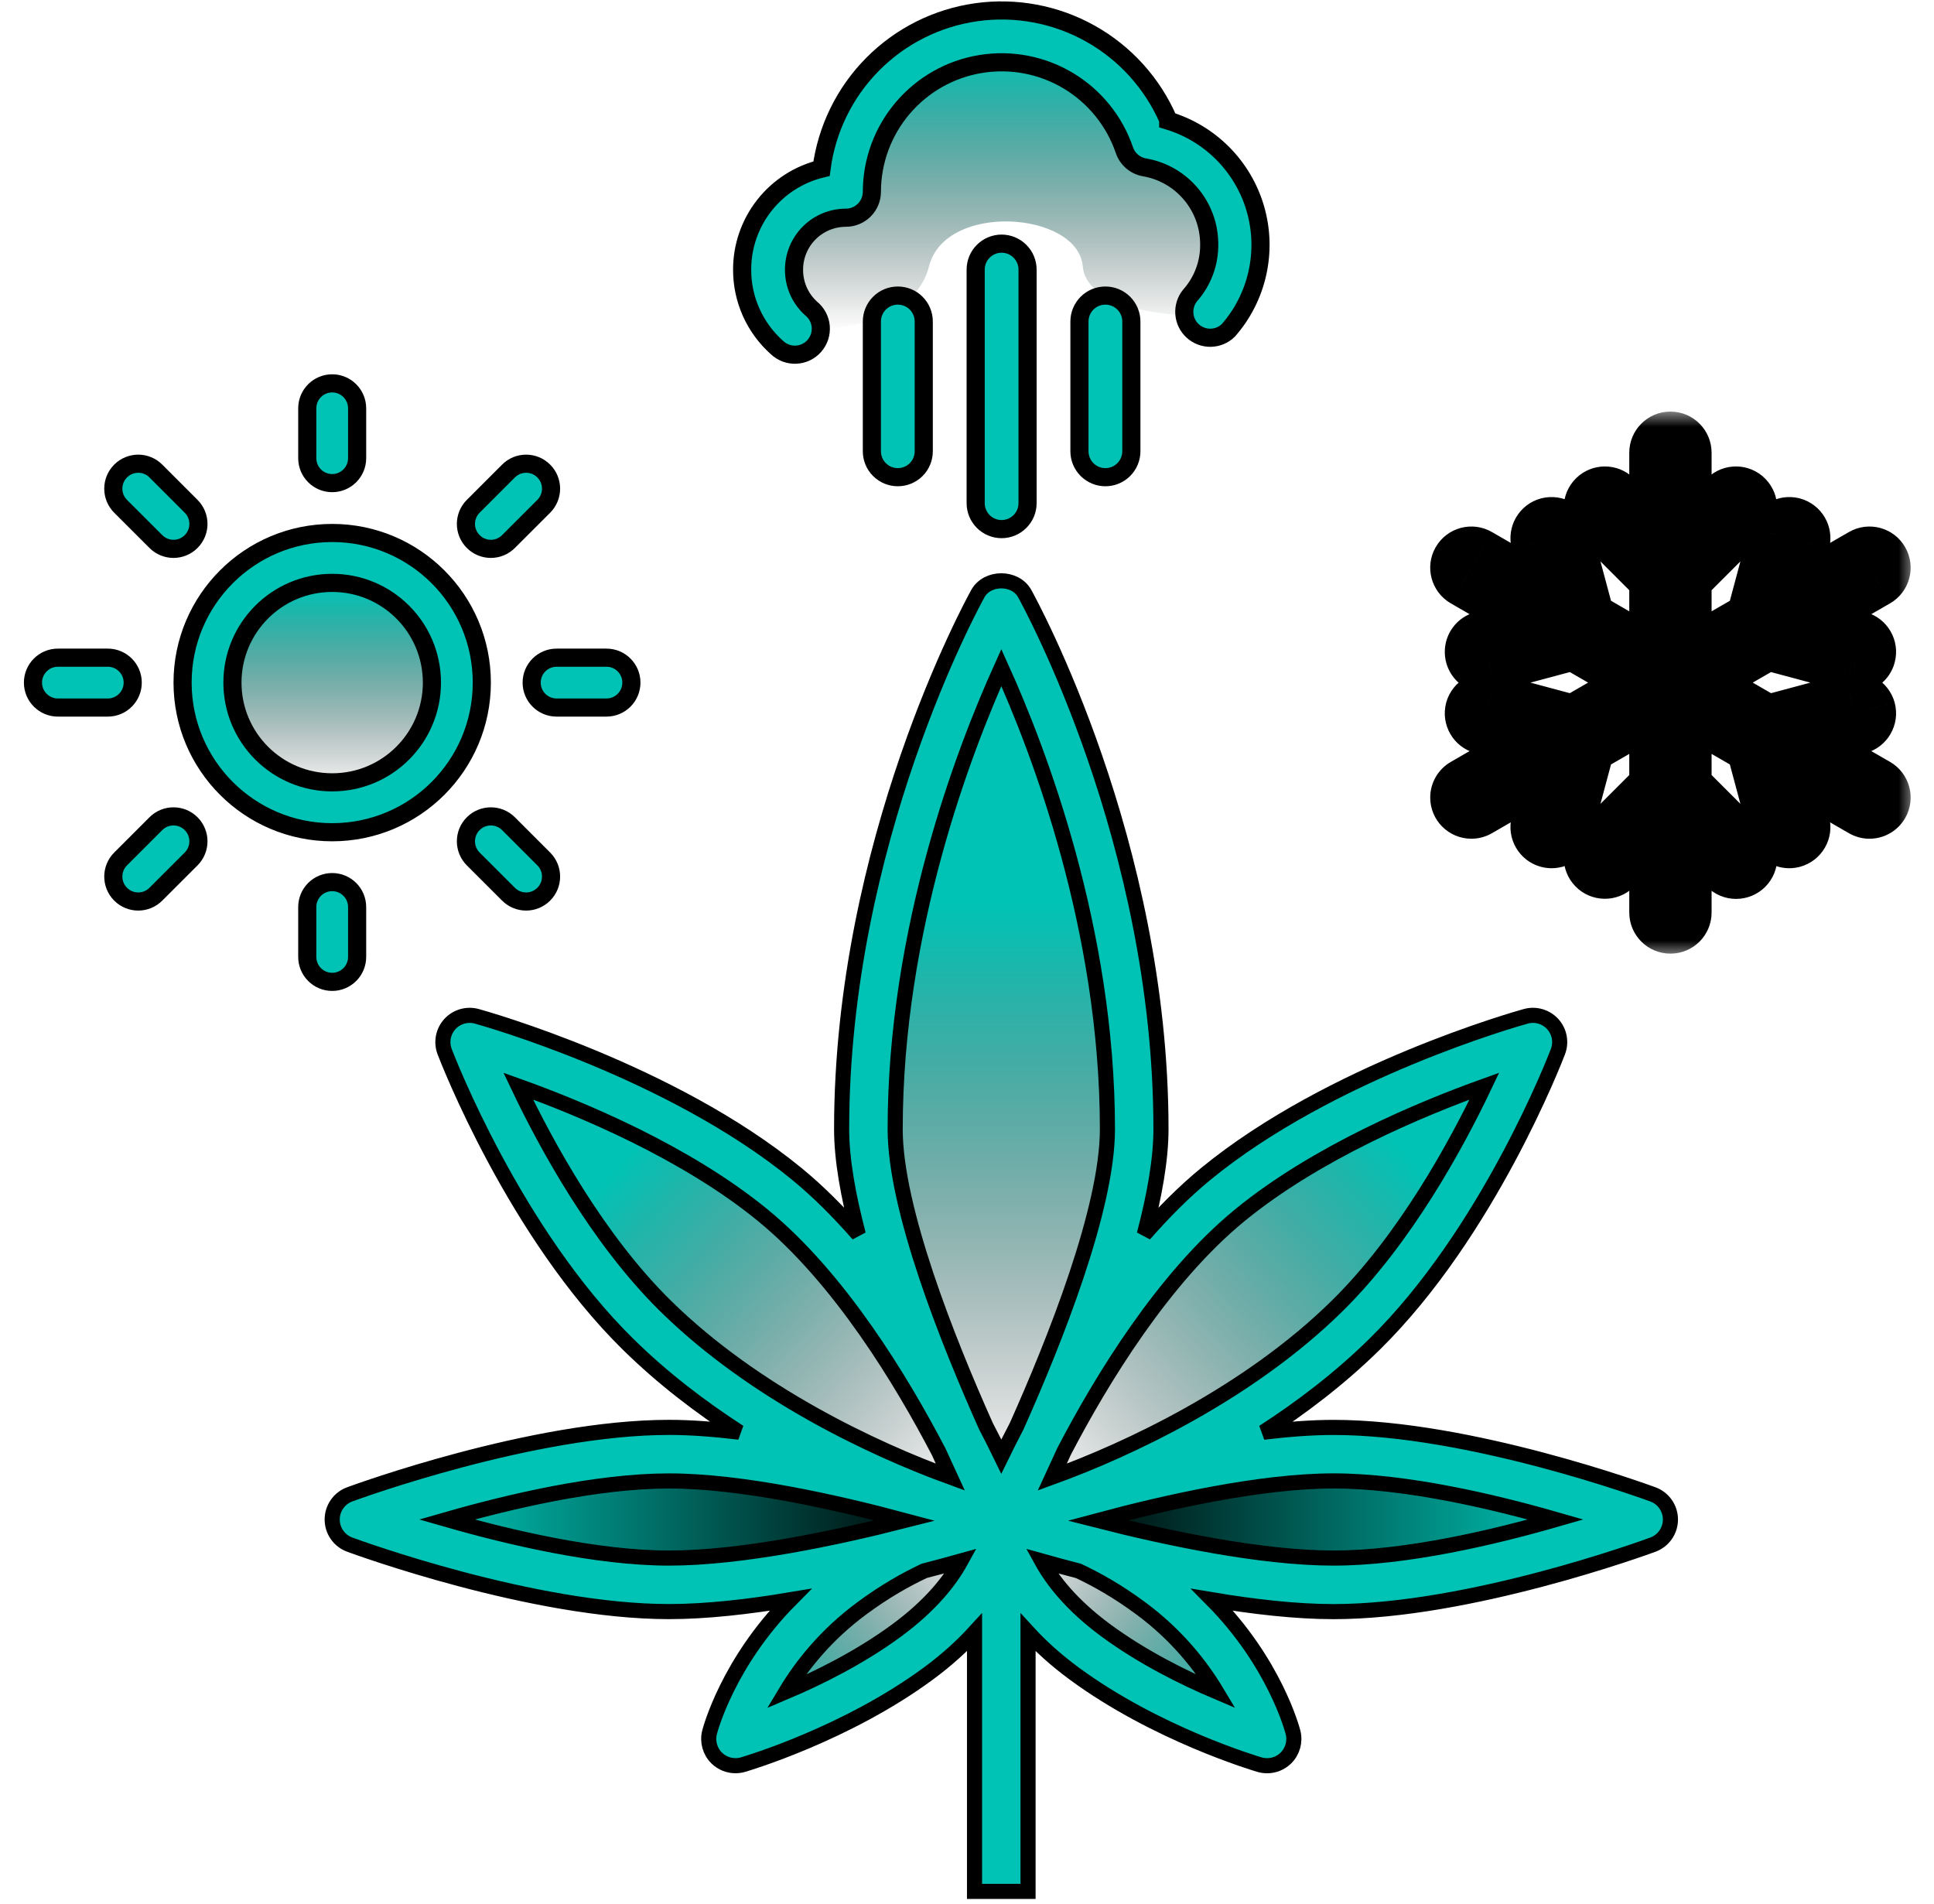 <?xml version="1.0" encoding="UTF-8"?>
<svg xmlns="http://www.w3.org/2000/svg" width="64" height="63" viewBox="0 0 64 63" fill="none">
  <circle cx="10.993" cy="22.587" r="3.691" fill="url(#paint0_linear_7_4165)"></circle>
  <path d="M28.69 36.657C28.353 41.574 31.356 47.349 32.9 49.622C34.471 46.928 37.614 40.294 37.614 35.31C37.614 30.326 34.471 23.411 32.9 20.576C31.637 23.888 29.027 31.74 28.69 36.657Z" fill="url(#paint1_linear_7_4165)"></path>
  <path d="M21.507 44.123C19.378 41.777 16.854 36.989 15.858 34.889C17.632 35.305 22.061 36.79 25.581 39.397C29.101 42.005 31.647 47.545 32.48 49.99C29.71 49.012 23.637 46.47 21.507 44.123Z" fill="url(#paint2_linear_7_4165)"></path>
  <path d="M44.717 44.123C46.846 41.777 49.37 36.989 50.366 34.889C48.592 35.305 44.163 36.79 40.643 39.397C37.123 42.005 34.577 47.545 33.744 49.99C36.514 49.012 42.587 46.47 44.717 44.123Z" fill="url(#paint3_linear_7_4165)"></path>
  <path d="M22.268 52.38C18.922 52.467 14.464 51.113 12.653 50.425C14.681 49.755 19.443 48.382 22.268 48.252C25.093 48.122 30.072 49.646 32.209 50.425C30.29 51.041 25.614 52.294 22.268 52.38Z" fill="url(#paint4_linear_7_4165)"></path>
  <path d="M26.855 53.667C27.892 52.054 31.063 51.075 32.519 50.787C32.855 52.083 31.559 53.667 29.975 54.723C28.708 55.568 25.895 56.643 24.647 57.075C24.951 56.611 25.818 55.28 26.855 53.667Z" fill="url(#paint5_linear_7_4165)"></path>
  <path d="M39.462 53.667C38.425 52.054 35.254 51.075 33.798 50.787C33.462 52.083 34.758 53.667 36.342 54.723C37.609 55.568 40.422 56.643 41.669 57.075C41.365 56.611 40.498 55.28 39.462 53.667Z" fill="url(#paint6_linear_7_4165)"></path>
  <path d="M44.069 52.38C47.415 52.467 51.873 51.113 53.684 50.425C51.656 49.755 46.894 48.382 44.069 48.252C41.244 48.122 36.265 49.646 34.128 50.425C36.047 51.041 40.723 52.294 44.069 52.38Z" fill="url(#paint7_linear_7_4165)"></path>
  <path d="M28.011 6.291C24.337 7.515 25.459 9.899 26.48 10.938C26.972 10.938 30.198 10.938 30.745 8.806C31.291 6.673 35.666 7.001 35.83 8.806C35.961 10.249 38.764 10.501 40.149 10.446C41.899 6.597 39.42 5.234 37.962 5.033C38.071 3.94 37.339 1.654 33.533 1.26C29.728 0.867 28.266 4.45 28.011 6.291Z" fill="url(#paint8_linear_7_4165)"></path>
  <path d="M11.572 49.447C11.224 49.576 10.993 49.908 10.993 50.279C10.993 50.65 11.224 50.981 11.572 51.11C11.817 51.2 17.636 53.326 22.14 53.326C23.381 53.326 24.777 53.165 26.152 52.935C24.095 55.013 23.509 57.212 23.48 57.322C23.402 57.63 23.495 57.957 23.724 58.178C23.891 58.339 24.113 58.425 24.338 58.425C24.422 58.425 24.505 58.414 24.587 58.39C24.726 58.349 28.012 57.374 30.728 55.371C31.343 54.917 31.842 54.459 32.249 54.014V62.585H34.02V54.015C34.427 54.46 34.926 54.918 35.541 55.371C38.258 57.374 41.543 58.35 41.682 58.391C41.764 58.415 41.848 58.426 41.931 58.426C42.157 58.426 42.379 58.34 42.546 58.178C42.774 57.957 42.867 57.631 42.789 57.323C42.761 57.213 42.176 55.015 40.117 52.936C41.493 53.166 42.889 53.327 44.13 53.327C48.634 53.327 54.452 51.201 54.698 51.111C55.047 50.981 55.278 50.65 55.278 50.279C55.278 49.908 55.047 49.577 54.699 49.448C54.453 49.358 48.635 47.232 44.13 47.232C43.398 47.232 42.611 47.294 41.807 47.391C43.069 46.574 44.333 45.615 45.485 44.482C49.244 40.786 51.463 35.04 51.555 34.798C51.674 34.485 51.608 34.133 51.383 33.886C51.158 33.639 50.812 33.54 50.491 33.629C50.23 33.701 44.061 35.435 39.904 38.842C39.181 39.434 38.504 40.12 37.866 40.846C38.199 39.581 38.419 38.374 38.419 37.364C38.419 27.877 34.094 19.973 33.909 19.641C33.597 19.078 32.673 19.078 32.36 19.641C32.176 19.973 27.851 27.877 27.851 37.364C27.851 38.374 28.071 39.581 28.404 40.846C27.766 40.12 27.089 39.433 26.366 38.842C22.208 35.435 16.039 33.701 15.779 33.629C15.457 33.541 15.112 33.639 14.887 33.886C14.662 34.133 14.596 34.486 14.714 34.798C14.807 35.04 17.026 40.786 20.785 44.481C21.937 45.614 23.2 46.573 24.463 47.39C23.659 47.293 22.872 47.231 22.139 47.231C17.636 47.232 11.817 49.357 11.572 49.447ZM14.784 50.279C16.835 49.69 19.739 49.003 22.14 49.003C24.543 49.003 27.682 49.707 29.94 50.313C27.681 50.889 24.546 51.555 22.14 51.555C19.739 51.555 16.835 50.868 14.784 50.279ZM29.677 53.946C28.46 54.843 27.086 55.523 26.005 55.981C26.515 55.131 27.315 54.104 28.53 53.21C29.28 52.656 29.969 52.268 30.582 51.979C31.029 51.863 31.436 51.754 31.797 51.653C31.443 52.297 30.812 53.109 29.677 53.946ZM37.741 53.211C38.945 54.097 39.744 55.124 40.257 55.978C39.178 55.52 37.807 54.841 36.593 53.947C35.459 53.11 34.828 52.298 34.473 51.653C34.833 51.754 35.241 51.864 35.688 51.98C36.302 52.268 36.99 52.656 37.741 53.211ZM51.486 50.279C49.436 50.869 46.532 51.555 44.13 51.555C41.727 51.555 38.59 50.888 36.331 50.312C38.588 49.706 41.726 49.002 44.13 49.002C46.532 49.003 49.436 49.69 51.486 50.279ZM41.027 40.212C43.563 38.135 47.024 36.691 49.121 35.939C48.198 37.877 46.499 41.001 44.243 43.219C41.311 46.101 37.361 47.952 34.825 48.875C34.948 48.611 35.078 48.326 35.215 48.02C36.443 45.666 38.492 42.288 41.027 40.212ZM29.623 37.364C29.623 30.76 31.901 24.823 33.136 22.089C34.372 24.819 36.647 30.748 36.647 37.364C36.647 39.996 34.91 44.359 33.644 47.19C33.454 47.553 33.286 47.888 33.135 48.197C32.985 47.887 32.816 47.552 32.626 47.188C31.359 44.358 29.623 39.997 29.623 37.364ZM17.149 35.938C19.245 36.689 22.703 38.131 25.244 40.212C27.783 42.291 29.837 45.686 31.065 48.041C31.199 48.339 31.326 48.616 31.446 48.875C28.911 47.952 24.961 46.101 22.029 43.218C19.772 41 18.072 37.876 17.149 35.938Z" fill="#00C3B5" stroke="black" stroke-width="0.5"></path>
  <path fill-rule="evenodd" clip-rule="evenodd" d="M10.993 12.685C11.448 12.685 11.818 13.055 11.818 13.511V15.161C11.818 15.617 11.448 15.986 10.993 15.986C10.537 15.986 10.168 15.617 10.168 15.161V13.511C10.168 13.055 10.537 12.685 10.993 12.685ZM10.993 19.287C9.17 19.287 7.692 20.764 7.692 22.587C7.692 24.41 9.17 25.887 10.993 25.887C12.816 25.887 14.293 24.41 14.293 22.587C14.293 20.764 12.816 19.287 10.993 19.287ZM6.042 22.587C6.042 19.853 8.259 17.636 10.993 17.636C13.727 17.636 15.944 19.853 15.944 22.587C15.944 25.321 13.727 27.538 10.993 27.538C8.259 27.538 6.042 25.321 6.042 22.587ZM11.818 30.013C11.818 29.557 11.448 29.188 10.993 29.188C10.537 29.188 10.168 29.557 10.168 30.013V31.663C10.168 32.119 10.537 32.489 10.993 32.489C11.448 32.489 11.818 32.119 11.818 31.663V30.013ZM1.091 22.587C1.091 22.131 1.461 21.762 1.916 21.762H3.567C4.022 21.762 4.392 22.131 4.392 22.587C4.392 23.043 4.022 23.412 3.567 23.412H1.916C1.461 23.412 1.091 23.043 1.091 22.587ZM18.419 21.762C17.963 21.762 17.594 22.131 17.594 22.587C17.594 23.043 17.963 23.412 18.419 23.412H20.069C20.525 23.412 20.894 23.043 20.894 22.587C20.894 22.131 20.525 21.762 20.069 21.762H18.419ZM3.991 15.586C4.314 15.263 4.836 15.263 5.158 15.586L6.325 16.753C6.647 17.075 6.647 17.597 6.325 17.919C6.003 18.242 5.48 18.242 5.158 17.919L3.991 16.753C3.669 16.43 3.669 15.908 3.991 15.586ZM16.827 27.255C16.505 26.933 15.982 26.933 15.66 27.255C15.338 27.577 15.338 28.099 15.66 28.422L16.827 29.588C17.149 29.911 17.672 29.911 17.994 29.588C18.316 29.266 18.316 28.744 17.994 28.422L16.827 27.255ZM3.991 29.588C3.669 29.266 3.669 28.744 3.991 28.422L5.158 27.255C5.48 26.933 6.003 26.933 6.325 27.255C6.647 27.577 6.647 28.099 6.325 28.422L5.158 29.588C4.836 29.911 4.314 29.911 3.991 29.588ZM15.66 16.753C15.338 17.075 15.338 17.597 15.66 17.919C15.982 18.242 16.505 18.242 16.827 17.919L17.994 16.753C18.316 16.43 18.316 15.908 17.994 15.586C17.672 15.263 17.149 15.263 16.827 15.586L15.66 16.753Z" fill="#00C3B5" stroke="black" stroke-width="0.6"></path>
  <path d="M29.711 9.78C29.483 9.78 29.265 9.87 29.104 10.031C28.942 10.192 28.852 10.411 28.852 10.638V14.932C28.852 15.159 28.942 15.378 29.104 15.539C29.265 15.7 29.483 15.79 29.711 15.79C29.938 15.79 30.157 15.7 30.318 15.539C30.479 15.378 30.569 15.159 30.569 14.932V10.638C30.569 10.411 30.479 10.192 30.318 10.031C30.157 9.87 29.938 9.78 29.711 9.78ZM33.145 8.062C32.918 8.062 32.699 8.153 32.538 8.314C32.377 8.475 32.287 8.693 32.287 8.921V16.649C32.287 16.877 32.377 17.095 32.538 17.256C32.699 17.417 32.918 17.508 33.145 17.508C33.373 17.508 33.592 17.417 33.752 17.256C33.914 17.095 34.004 16.877 34.004 16.649V8.921C34.004 8.693 33.914 8.475 33.752 8.314C33.592 8.153 33.373 8.062 33.145 8.062ZM38.658 3.958C38.133 2.752 37.228 1.752 36.08 1.11C34.933 0.469 33.606 0.221 32.305 0.405C31.003 0.589 29.797 1.195 28.873 2.13C27.948 3.065 27.356 4.277 27.186 5.581C26.437 5.762 25.77 6.19 25.294 6.796C24.817 7.402 24.558 8.15 24.559 8.921C24.557 9.407 24.659 9.889 24.857 10.333C25.056 10.777 25.346 11.174 25.709 11.497C25.793 11.577 25.892 11.64 26 11.681C26.109 11.722 26.224 11.741 26.34 11.736C26.456 11.731 26.57 11.703 26.674 11.653C26.779 11.603 26.872 11.532 26.949 11.445C27.025 11.358 27.083 11.256 27.12 11.146C27.156 11.036 27.169 10.92 27.16 10.804C27.15 10.689 27.116 10.577 27.062 10.474C27.008 10.372 26.933 10.282 26.843 10.209C26.663 10.047 26.519 9.848 26.421 9.626C26.324 9.404 26.274 9.164 26.276 8.921C26.276 8.466 26.457 8.029 26.779 7.707C27.101 7.385 27.538 7.204 27.993 7.204C28.221 7.204 28.439 7.113 28.601 6.952C28.762 6.791 28.852 6.573 28.852 6.345C28.854 5.329 29.216 4.348 29.874 3.574C30.532 2.8 31.442 2.284 32.444 2.119C33.446 1.953 34.475 2.147 35.347 2.668C36.219 3.189 36.878 4.002 37.207 4.963C37.256 5.11 37.344 5.242 37.462 5.343C37.58 5.444 37.723 5.512 37.877 5.538C38.473 5.641 39.014 5.95 39.404 6.412C39.795 6.873 40.011 7.458 40.015 8.062C40.028 8.695 39.801 9.308 39.379 9.78C39.242 9.95 39.176 10.167 39.193 10.385C39.21 10.604 39.31 10.807 39.472 10.954C39.635 11.101 39.847 11.18 40.066 11.176C40.285 11.171 40.494 11.084 40.65 10.93C41.123 10.39 41.453 9.739 41.609 9.038C41.766 8.337 41.744 7.608 41.546 6.918C41.348 6.228 40.979 5.598 40.475 5.087C39.97 4.576 39.346 4.199 38.658 3.992V3.958ZM36.58 9.78C36.352 9.78 36.134 9.87 35.973 10.031C35.812 10.192 35.721 10.411 35.721 10.638V14.932C35.721 15.159 35.812 15.378 35.973 15.539C36.134 15.7 36.352 15.79 36.58 15.79C36.808 15.79 37.026 15.7 37.187 15.539C37.348 15.378 37.439 15.159 37.439 14.932V10.638C37.439 10.411 37.348 10.192 37.187 10.031C37.026 9.87 36.808 9.78 36.58 9.78Z" fill="#00C3B5" stroke="black" stroke-width="0.6"></path>
  <mask id="path-13-outside-1_7_4165" maskUnits="userSpaceOnUse" x="46.329" y="13.619" width="17" height="18" fill="black">
    <rect fill="white" x="46.329" y="13.619" width="17" height="18"></rect>
    <path d="M62.046 26.077L59.353 24.522L61.476 23.953C61.669 23.902 61.785 23.703 61.733 23.51C61.679 23.318 61.482 23.204 61.289 23.253L58.465 24.009L56.002 22.587L58.465 21.165L61.289 21.922C61.32 21.93 61.351 21.933 61.383 21.934C61.547 21.934 61.691 21.823 61.733 21.665C61.785 21.471 61.669 21.273 61.476 21.221L59.353 20.653L62.046 19.098C62.219 18.998 62.279 18.776 62.179 18.603C62.079 18.43 61.857 18.371 61.684 18.471L58.99 20.026L59.56 17.901C59.611 17.708 59.496 17.509 59.303 17.458C59.11 17.41 58.914 17.524 58.859 17.715L58.103 20.538L55.64 21.96V19.115L57.707 17.048C57.843 16.908 57.843 16.686 57.707 16.545C57.568 16.401 57.339 16.397 57.195 16.536L55.64 18.091V14.981C55.64 14.781 55.478 14.619 55.278 14.619C55.078 14.619 54.916 14.781 54.916 14.981V18.091L53.361 16.536C53.221 16.401 52.998 16.401 52.858 16.536C52.714 16.675 52.71 16.904 52.849 17.048L54.916 19.115V21.96L52.453 20.538L51.696 17.715C51.642 17.523 51.446 17.41 51.253 17.458C51.059 17.509 50.944 17.708 50.996 17.901L51.565 20.026L48.872 18.471C48.699 18.371 48.477 18.43 48.377 18.603C48.277 18.776 48.336 18.998 48.51 19.098L51.203 20.653L49.08 21.221C48.921 21.264 48.811 21.407 48.811 21.572C48.811 21.772 48.973 21.934 49.173 21.934C49.205 21.933 49.236 21.93 49.266 21.922L52.091 21.165L54.554 22.587L52.091 24.009L49.266 23.253C49.074 23.206 48.878 23.319 48.823 23.51C48.771 23.703 48.886 23.902 49.08 23.953L51.203 24.522L48.51 26.077C48.398 26.142 48.329 26.261 48.329 26.39C48.329 26.59 48.491 26.752 48.691 26.753C48.754 26.753 48.817 26.736 48.872 26.704L51.565 25.149L50.996 27.273C50.944 27.466 51.059 27.665 51.253 27.717C51.283 27.724 51.315 27.729 51.346 27.729C51.51 27.728 51.654 27.618 51.696 27.46L52.453 24.636L54.916 23.214V26.059L52.849 28.126C52.713 28.267 52.713 28.489 52.849 28.63C52.988 28.773 53.217 28.777 53.361 28.638L54.916 27.084V30.194C54.916 30.394 55.078 30.556 55.278 30.555C55.478 30.555 55.64 30.393 55.64 30.193V27.084L57.195 28.638C57.263 28.706 57.355 28.745 57.451 28.744C57.547 28.744 57.639 28.706 57.707 28.639C57.849 28.497 57.849 28.268 57.707 28.126L55.64 26.059V23.214L58.103 24.636L58.859 27.46C58.902 27.618 59.046 27.728 59.21 27.729C59.241 27.729 59.273 27.724 59.303 27.717C59.496 27.665 59.611 27.466 59.56 27.273L58.99 25.149L61.684 26.704C61.739 26.736 61.802 26.753 61.865 26.753C61.994 26.752 62.114 26.683 62.178 26.572C62.279 26.399 62.219 26.177 62.046 26.077Z"></path>
  </mask>
  <path d="M62.046 26.077L59.353 24.522L61.476 23.953C61.669 23.902 61.785 23.703 61.733 23.51C61.679 23.318 61.482 23.204 61.289 23.253L58.465 24.009L56.002 22.587L58.465 21.165L61.289 21.922C61.32 21.93 61.351 21.933 61.383 21.934C61.547 21.934 61.691 21.823 61.733 21.665C61.785 21.471 61.669 21.273 61.476 21.221L59.353 20.653L62.046 19.098C62.219 18.998 62.279 18.776 62.179 18.603C62.079 18.43 61.857 18.371 61.684 18.471L58.99 20.026L59.56 17.901C59.611 17.708 59.496 17.509 59.303 17.458C59.11 17.41 58.914 17.524 58.859 17.715L58.103 20.538L55.64 21.96V19.115L57.707 17.048C57.843 16.908 57.843 16.686 57.707 16.545C57.568 16.401 57.339 16.397 57.195 16.536L55.64 18.091V14.981C55.64 14.781 55.478 14.619 55.278 14.619C55.078 14.619 54.916 14.781 54.916 14.981V18.091L53.361 16.536C53.221 16.401 52.998 16.401 52.858 16.536C52.714 16.675 52.71 16.904 52.849 17.048L54.916 19.115V21.96L52.453 20.538L51.696 17.715C51.642 17.523 51.446 17.41 51.253 17.458C51.059 17.509 50.944 17.708 50.996 17.901L51.565 20.026L48.872 18.471C48.699 18.371 48.477 18.43 48.377 18.603C48.277 18.776 48.336 18.998 48.51 19.098L51.203 20.653L49.08 21.221C48.921 21.264 48.811 21.407 48.811 21.572C48.811 21.772 48.973 21.934 49.173 21.934C49.205 21.933 49.236 21.93 49.266 21.922L52.091 21.165L54.554 22.587L52.091 24.009L49.266 23.253C49.074 23.206 48.878 23.319 48.823 23.51C48.771 23.703 48.886 23.902 49.08 23.953L51.203 24.522L48.51 26.077C48.398 26.142 48.329 26.261 48.329 26.39C48.329 26.59 48.491 26.752 48.691 26.753C48.754 26.753 48.817 26.736 48.872 26.704L51.565 25.149L50.996 27.273C50.944 27.466 51.059 27.665 51.253 27.717C51.283 27.724 51.315 27.729 51.346 27.729C51.51 27.728 51.654 27.618 51.696 27.46L52.453 24.636L54.916 23.214V26.059L52.849 28.126C52.713 28.267 52.713 28.489 52.849 28.63C52.988 28.773 53.217 28.777 53.361 28.638L54.916 27.084V30.194C54.916 30.394 55.078 30.556 55.278 30.555C55.478 30.555 55.64 30.393 55.64 30.193V27.084L57.195 28.638C57.263 28.706 57.355 28.745 57.451 28.744C57.547 28.744 57.639 28.706 57.707 28.639C57.849 28.497 57.849 28.268 57.707 28.126L55.64 26.059V23.214L58.103 24.636L58.859 27.46C58.902 27.618 59.046 27.728 59.21 27.729C59.241 27.729 59.273 27.724 59.303 27.717C59.496 27.665 59.611 27.466 59.56 27.273L58.99 25.149L61.684 26.704C61.739 26.736 61.802 26.753 61.865 26.753C61.994 26.752 62.114 26.683 62.178 26.572C62.279 26.399 62.219 26.177 62.046 26.077Z" fill="#00C3B5"></path>
  <path d="M62.046 26.077L62.547 25.211L62.546 25.211L62.046 26.077ZM59.353 24.522L59.094 23.556L56.761 24.181L58.853 25.388L59.353 24.522ZM61.476 23.953L61.218 22.987L61.218 22.987L61.476 23.953ZM61.733 23.51L62.699 23.252L62.696 23.239L61.733 23.51ZM61.289 23.253L61.045 22.283L61.038 22.285L61.031 22.287L61.289 23.253ZM58.465 24.009L57.965 24.875L58.324 25.083L58.724 24.975L58.465 24.009ZM56.002 22.587L55.502 21.721L54.002 22.587L55.502 23.453L56.002 22.587ZM58.465 21.165L58.724 20.199L58.324 20.092L57.965 20.299L58.465 21.165ZM61.289 21.922L61.031 22.888L61.041 22.89L61.289 21.922ZM61.383 21.934L61.377 22.934L61.382 22.934L61.383 21.934ZM61.733 21.665L62.699 21.922L62.699 21.922L61.733 21.665ZM61.476 21.221L61.218 22.187L61.219 22.188L61.476 21.221ZM59.353 20.653L58.853 19.787L56.761 20.994L59.094 21.619L59.353 20.653ZM62.046 19.098L62.546 19.964L62.547 19.964L62.046 19.098ZM61.684 18.471L62.184 19.337L62.184 19.337L61.684 18.471ZM58.99 20.026L58.025 19.767L57.4 22.099L59.49 20.892L58.99 20.026ZM59.56 17.901L60.526 18.16L60.526 18.159L59.56 17.901ZM59.303 17.458L59.561 16.492L59.551 16.489L59.542 16.487L59.303 17.458ZM58.859 17.715L57.898 17.438L57.896 17.447L57.894 17.456L58.859 17.715ZM58.103 20.538L58.603 21.404L58.962 21.197L59.069 20.797L58.103 20.538ZM55.64 21.96H54.64V23.692L56.14 22.826L55.64 21.96ZM55.64 19.115L54.933 18.408L54.64 18.701V19.115H55.64ZM57.707 17.048L58.414 17.756L58.42 17.749L58.426 17.743L57.707 17.048ZM57.707 16.545L58.426 15.851L58.426 15.85L57.707 16.545ZM57.195 16.536L56.5 15.817L56.494 15.823L56.488 15.829L57.195 16.536ZM55.64 18.091H54.64V20.505L56.347 18.798L55.64 18.091ZM54.916 18.091L54.209 18.798L55.916 20.505V18.091H54.916ZM53.361 16.536L54.068 15.829L54.062 15.823L54.056 15.817L53.361 16.536ZM52.858 16.536L52.163 15.817L52.163 15.817L52.858 16.536ZM52.849 17.048L52.129 17.743L52.136 17.749L52.142 17.756L52.849 17.048ZM54.916 19.115H55.916V18.701L55.623 18.408L54.916 19.115ZM54.916 21.96L54.416 22.826L55.916 23.692V21.96H54.916ZM52.453 20.538L51.487 20.797L51.594 21.197L51.953 21.404L52.453 20.538ZM51.696 17.715L52.662 17.456L52.66 17.449L52.658 17.442L51.696 17.715ZM51.253 17.458L51.011 16.488L51.003 16.49L50.995 16.492L51.253 17.458ZM50.996 17.901L50.03 18.159L50.03 18.16L50.996 17.901ZM51.565 20.026L51.065 20.892L53.156 22.099L52.531 19.767L51.565 20.026ZM48.872 18.471L48.371 19.337L48.372 19.337L48.872 18.471ZM48.51 19.098L48.009 19.964L48.01 19.964L48.51 19.098ZM51.203 20.653L51.462 21.619L53.794 20.994L51.703 19.787L51.203 20.653ZM49.08 21.221L49.337 22.188L49.338 22.187L49.08 21.221ZM48.811 21.572L47.811 21.572L47.811 21.572L48.811 21.572ZM49.173 21.934L49.173 22.934L49.179 22.934L49.173 21.934ZM49.266 21.922L49.515 22.89L49.525 22.888L49.266 21.922ZM52.091 21.165L52.591 20.299L52.232 20.092L51.832 20.199L52.091 21.165ZM54.554 22.587L55.054 23.453L56.554 22.587L55.054 21.721L54.554 22.587ZM52.091 24.009L51.832 24.975L52.232 25.083L52.591 24.875L52.091 24.009ZM49.266 23.253L49.525 22.287L49.515 22.284L49.505 22.282L49.266 23.253ZM48.823 23.51L47.862 23.233L47.859 23.242L47.857 23.252L48.823 23.51ZM49.08 23.953L49.338 22.987L49.337 22.987L49.08 23.953ZM51.203 24.522L51.703 25.388L53.794 24.18L51.462 23.556L51.203 24.522ZM48.51 26.077L48.01 25.211L48.009 25.211L48.51 26.077ZM48.329 26.39L47.329 26.389V26.389L48.329 26.39ZM48.691 26.753L48.691 25.753H48.691L48.691 26.753ZM48.872 26.704L48.372 25.838L48.368 25.84L48.872 26.704ZM51.565 25.149L52.531 25.407L53.156 23.076L51.065 24.282L51.565 25.149ZM50.996 27.273L50.03 27.014L50.03 27.016L50.996 27.273ZM51.253 27.717L50.995 28.683L51.004 28.685L51.253 27.717ZM51.346 27.729L51.341 28.729L51.348 28.729L51.346 27.729ZM51.696 27.46L52.662 27.72L52.662 27.719L51.696 27.46ZM52.453 24.636L51.953 23.77L51.594 23.977L51.487 24.378L52.453 24.636ZM54.916 23.214H55.916V21.482L54.416 22.348L54.916 23.214ZM54.916 26.059L55.623 26.766L55.916 26.474V26.059H54.916ZM52.849 28.126L52.142 27.419L52.136 27.425L52.13 27.431L52.849 28.126ZM52.849 28.63L53.568 27.935L53.568 27.935L52.849 28.63ZM53.361 28.638L54.056 29.358L54.062 29.352L54.068 29.346L53.361 28.638ZM54.916 27.084H55.916V24.669L54.209 26.376L54.916 27.084ZM54.916 30.194H53.916L53.916 30.194L54.916 30.194ZM55.278 30.555L55.279 31.555H55.279L55.278 30.555ZM55.64 30.193H54.64L54.64 30.194L55.64 30.193ZM55.64 27.084L56.347 26.376L54.64 24.669V27.084H55.64ZM57.195 28.638L57.903 27.932L57.902 27.931L57.195 28.638ZM57.451 28.744V27.744L57.45 27.744L57.451 28.744ZM57.707 28.639L58.414 29.346L58.414 29.346L57.707 28.639ZM57.707 28.126L58.414 27.419L57.707 28.126ZM55.64 26.059H54.64V26.474L54.933 26.766L55.64 26.059ZM55.64 23.214L56.14 22.348L54.64 21.482V23.214H55.64ZM58.103 24.636L59.069 24.378L58.962 23.977L58.603 23.77L58.103 24.636ZM58.859 27.46L57.894 27.719L57.894 27.72L58.859 27.46ZM59.21 27.729L59.208 28.729L59.214 28.729L59.21 27.729ZM59.303 27.717L59.55 28.686L59.561 28.683L59.303 27.717ZM59.56 27.273L60.526 27.016L60.526 27.014L59.56 27.273ZM58.99 25.149L59.49 24.282L57.4 23.076L58.025 25.407L58.99 25.149ZM61.684 26.704L62.188 25.84L62.184 25.838L61.684 26.704ZM61.865 26.753L61.864 25.753H61.864L61.865 26.753ZM62.178 26.572L61.313 26.071L61.313 26.071L62.178 26.572ZM62.546 25.211L59.853 23.656L58.853 25.388L61.546 26.943L62.546 25.211ZM59.611 25.488L61.735 24.919L61.218 22.987L59.094 23.556L59.611 25.488ZM61.734 24.919C62.461 24.726 62.893 23.979 62.699 23.252L60.767 23.767C60.676 23.427 60.878 23.078 61.218 22.987L61.734 24.919ZM62.696 23.239C62.495 22.526 61.763 22.102 61.045 22.283L61.534 24.223C61.202 24.306 60.863 24.11 60.77 23.78L62.696 23.239ZM61.031 22.287L58.206 23.044L58.724 24.975L61.548 24.219L61.031 22.287ZM58.965 23.143L56.502 21.721L55.502 23.453L57.965 24.875L58.965 23.143ZM56.502 23.453L58.965 22.031L57.965 20.299L55.502 21.721L56.502 23.453ZM58.206 22.131L61.031 22.888L61.548 20.956L58.724 20.199L58.206 22.131ZM61.041 22.89C61.151 22.919 61.264 22.933 61.377 22.934L61.388 20.934C61.438 20.934 61.489 20.94 61.538 20.953L61.041 22.89ZM61.382 22.934C62 22.934 62.541 22.519 62.699 21.922L60.767 21.407C60.841 21.128 61.094 20.933 61.383 20.934L61.382 22.934ZM62.699 21.922C62.893 21.195 62.461 20.448 61.733 20.255L61.219 22.188C60.879 22.097 60.676 21.748 60.767 21.407L62.699 21.922ZM61.735 20.255L59.611 19.687L59.094 21.619L61.218 22.187L61.735 20.255ZM59.853 21.519L62.546 19.964L61.546 18.232L58.853 19.787L59.853 21.519ZM62.547 19.964C63.198 19.587 63.421 18.754 63.044 18.103L61.313 19.104C61.137 18.799 61.241 18.408 61.546 18.232L62.547 19.964ZM63.044 18.103C62.668 17.451 61.835 17.229 61.184 17.605L62.184 19.337C61.88 19.513 61.489 19.409 61.313 19.104L63.044 18.103ZM61.184 17.605L58.491 19.16L59.49 20.892L62.184 19.337L61.184 17.605ZM59.956 20.285L60.526 18.16L58.594 17.643L58.025 19.767L59.956 20.285ZM60.526 18.159C60.72 17.432 60.288 16.686 59.561 16.492L59.045 18.424C58.705 18.333 58.503 17.984 58.593 17.644L60.526 18.159ZM59.542 16.487C58.827 16.311 58.102 16.731 57.898 17.438L59.821 17.991C59.727 18.317 59.393 18.51 59.064 18.429L59.542 16.487ZM57.894 17.456L57.137 20.28L59.069 20.797L59.825 17.974L57.894 17.456ZM57.603 19.672L55.14 21.094L56.14 22.826L58.603 21.404L57.603 19.672ZM56.64 21.96V19.115H54.64V21.96H56.64ZM56.347 19.822L58.414 17.756L57 16.341L54.933 18.408L56.347 19.822ZM58.426 17.743C58.936 17.215 58.936 16.378 58.426 15.851L56.988 17.24C56.749 16.993 56.749 16.601 56.988 16.354L58.426 17.743ZM58.426 15.85C57.904 15.309 57.041 15.294 56.5 15.817L57.89 17.256C57.636 17.5 57.232 17.493 56.988 17.24L58.426 15.85ZM56.488 15.829L54.933 17.384L56.347 18.798L57.902 17.243L56.488 15.829ZM56.64 18.091V14.981H54.64V18.091H56.64ZM56.64 14.981C56.64 14.229 56.03 13.619 55.278 13.619V15.619C54.926 15.619 54.64 15.334 54.64 14.981H56.64ZM55.278 13.619C54.526 13.619 53.916 14.229 53.916 14.981H55.916C55.916 15.334 55.63 15.619 55.278 15.619V13.619ZM53.916 14.981V18.091H55.916V14.981H53.916ZM55.623 17.384L54.068 15.829L52.654 17.243L54.209 18.798L55.623 17.384ZM54.056 15.817C53.528 15.307 52.691 15.307 52.163 15.817L53.552 17.256C53.305 17.494 52.913 17.494 52.666 17.256L54.056 15.817ZM52.163 15.817C51.622 16.34 51.607 17.202 52.129 17.743L53.568 16.354C53.813 16.607 53.806 17.011 53.552 17.256L52.163 15.817ZM52.142 17.756L54.209 19.823L55.623 18.408L53.556 16.341L52.142 17.756ZM53.916 19.115V21.96H55.916V19.115H53.916ZM55.416 21.094L52.953 19.672L51.953 21.404L54.416 22.826L55.416 21.094ZM53.419 20.28L52.662 17.456L50.73 17.974L51.487 20.797L53.419 20.28ZM52.658 17.442C52.457 16.731 51.727 16.309 51.011 16.488L51.495 18.428C51.164 18.511 50.828 18.316 50.734 17.988L52.658 17.442ZM50.995 16.492C50.268 16.686 49.836 17.432 50.03 18.159L51.962 17.644C52.053 17.984 51.851 18.333 51.511 18.424L50.995 16.492ZM50.03 18.16L50.599 20.285L52.531 19.767L51.962 17.643L50.03 18.16ZM52.065 19.16L49.372 17.605L48.372 19.337L51.065 20.892L52.065 19.16ZM49.372 17.605C48.721 17.229 47.888 17.451 47.511 18.103L49.243 19.104C49.067 19.409 48.676 19.513 48.371 19.337L49.372 17.605ZM47.511 18.103C47.135 18.754 47.358 19.587 48.009 19.964L49.01 18.232C49.315 18.408 49.419 18.799 49.243 19.104L47.511 18.103ZM48.01 19.964L50.703 21.519L51.703 19.787L49.01 18.232L48.01 19.964ZM50.944 19.687L48.821 20.255L49.338 22.187L51.462 21.619L50.944 19.687ZM48.822 20.255C48.225 20.414 47.81 20.954 47.811 21.572L49.811 21.571C49.811 21.86 49.617 22.113 49.337 22.188L48.822 20.255ZM47.811 21.572C47.811 22.325 48.421 22.934 49.173 22.934L49.173 20.934C49.525 20.933 49.81 21.219 49.811 21.571L47.811 21.572ZM49.179 22.934C49.292 22.933 49.404 22.919 49.515 22.89L49.018 20.953C49.067 20.94 49.118 20.934 49.167 20.934L49.179 22.934ZM49.525 22.888L52.349 22.131L51.832 20.199L49.008 20.956L49.525 22.888ZM51.591 22.031L54.054 23.453L55.054 21.721L52.591 20.299L51.591 22.031ZM54.054 21.721L51.591 23.143L52.591 24.875L55.054 23.453L54.054 21.721ZM52.349 23.044L49.525 22.287L49.008 24.219L51.832 24.975L52.349 23.044ZM49.505 22.282C48.791 22.107 48.066 22.526 47.862 23.233L49.784 23.787C49.69 24.111 49.357 24.305 49.028 24.224L49.505 22.282ZM47.857 23.252C47.663 23.979 48.095 24.726 48.822 24.919L49.337 22.987C49.678 23.078 49.88 23.427 49.789 23.767L47.857 23.252ZM48.821 24.919L50.944 25.488L51.462 23.556L49.338 22.987L48.821 24.919ZM50.703 23.656L48.01 25.211L49.01 26.943L51.703 25.388L50.703 23.656ZM48.009 25.211C47.588 25.455 47.329 25.904 47.329 26.389L49.329 26.391C49.329 26.618 49.207 26.829 49.01 26.942L48.009 25.211ZM47.329 26.389C47.328 27.142 47.938 27.752 48.69 27.753L48.691 25.753C49.044 25.753 49.329 26.038 49.329 26.391L47.329 26.389ZM48.69 27.753C48.931 27.753 49.167 27.689 49.375 27.568L48.368 25.84C48.467 25.782 48.578 25.752 48.691 25.753L48.69 27.753ZM49.372 27.57L52.065 26.015L51.065 24.282L48.372 25.838L49.372 27.57ZM50.599 24.89L50.03 27.014L51.962 27.532L52.531 25.407L50.599 24.89ZM50.03 27.016C49.836 27.742 50.268 28.489 50.995 28.683L51.511 26.75C51.851 26.841 52.053 27.191 51.962 27.53L50.03 27.016ZM51.004 28.685C51.115 28.714 51.228 28.728 51.341 28.729L51.352 26.729C51.402 26.729 51.452 26.735 51.501 26.748L51.004 28.685ZM51.348 28.729C51.964 28.727 52.502 28.314 52.662 27.72L50.731 27.199C50.806 26.922 51.057 26.729 51.344 26.729L51.348 28.729ZM52.662 27.719L53.419 24.895L51.487 24.378L50.73 27.201L52.662 27.719ZM52.953 25.502L55.416 24.08L54.416 22.348L51.953 23.77L52.953 25.502ZM53.916 23.214V26.059H55.916V23.214H53.916ZM54.209 25.352L52.142 27.419L53.556 28.833L55.623 26.766L54.209 25.352ZM52.13 27.431C51.62 27.959 51.62 28.796 52.13 29.324L53.568 27.935C53.807 28.182 53.807 28.574 53.568 28.821L52.13 27.431ZM52.13 29.324C52.652 29.865 53.514 29.88 54.056 29.358L52.666 27.919C52.919 27.674 53.323 27.681 53.568 27.935L52.13 29.324ZM54.068 29.346L55.623 27.791L54.209 26.376L52.654 27.931L54.068 29.346ZM53.916 27.084V30.194H55.916V27.084H53.916ZM53.916 30.194C53.916 30.946 54.526 31.556 55.279 31.555L55.277 29.555C55.63 29.555 55.916 29.841 55.916 30.193L53.916 30.194ZM55.279 31.555C56.029 31.555 56.641 30.947 56.64 30.193L54.64 30.194C54.64 29.84 54.927 29.556 55.277 29.555L55.279 31.555ZM56.64 30.193V27.084H54.64V30.193H56.64ZM54.933 27.791L56.488 29.346L57.902 27.931L56.347 26.376L54.933 27.791ZM56.487 29.344C56.742 29.601 57.09 29.745 57.452 29.744L57.45 27.744C57.62 27.744 57.783 27.812 57.903 27.932L56.487 29.344ZM57.451 29.744C57.812 29.744 58.159 29.601 58.414 29.346L57 27.931C57.12 27.812 57.282 27.744 57.451 27.744V29.744ZM58.414 29.346C58.946 28.814 58.946 27.951 58.414 27.419L57 28.833C56.751 28.584 56.751 28.18 57 27.931L58.414 29.346ZM58.414 27.419L56.347 25.352L54.933 26.766L57 28.833L58.414 27.419ZM56.64 26.059V23.214H54.64V26.059H56.64ZM55.14 24.08L57.603 25.502L58.603 23.77L56.14 22.348L55.14 24.08ZM57.137 24.895L57.894 27.719L59.825 27.201L59.069 24.378L57.137 24.895ZM57.894 27.72C58.054 28.314 58.592 28.727 59.208 28.729L59.212 26.729C59.499 26.729 59.75 26.922 59.825 27.199L57.894 27.72ZM59.214 28.729C59.328 28.728 59.441 28.713 59.55 28.686L59.056 26.748C59.103 26.736 59.154 26.729 59.205 26.729L59.214 28.729ZM59.561 28.683C60.288 28.489 60.72 27.743 60.526 27.016L58.593 27.53C58.503 27.191 58.705 26.841 59.045 26.75L59.561 28.683ZM60.526 27.014L59.956 24.89L58.025 25.407L58.594 27.532L60.526 27.014ZM58.49 26.015L61.184 27.57L62.184 25.838L59.49 24.282L58.49 26.015ZM61.181 27.568C61.389 27.689 61.625 27.753 61.866 27.753L61.864 25.753C61.978 25.752 62.089 25.782 62.187 25.84L61.181 27.568ZM61.866 27.753C62.352 27.752 62.801 27.493 63.044 27.072L61.313 26.071C61.427 25.874 61.637 25.753 61.864 25.753L61.866 27.753ZM63.044 27.073C63.421 26.421 63.198 25.588 62.547 25.211L61.546 26.942C61.241 26.766 61.136 26.376 61.313 26.071L63.044 27.073Z" fill="black" mask="url(#path-13-outside-1_7_4165)"></path>
  <defs>
    <linearGradient id="paint0_linear_7_4165" x1="10.993" y1="19.431" x2="10.993" y2="26.278" gradientUnits="userSpaceOnUse">
      <stop stop-color="#00C3B5"></stop>
      <stop offset="1" stop-opacity="0"></stop>
    </linearGradient>
    <linearGradient id="paint1_linear_7_4165" x1="33.139" y1="20.576" x2="33.139" y2="49.622" gradientUnits="userSpaceOnUse">
      <stop offset="0.323" stop-color="#00C3B5"></stop>
      <stop offset="1" stop-opacity="0"></stop>
    </linearGradient>
    <linearGradient id="paint2_linear_7_4165" x1="17.976" y1="36.41" x2="32.1" y2="49.447" gradientUnits="userSpaceOnUse">
      <stop offset="0.172" stop-color="#00C3B5"></stop>
      <stop offset="1" stop-opacity="0"></stop>
    </linearGradient>
    <linearGradient id="paint3_linear_7_4165" x1="48.248" y1="36.41" x2="34.124" y2="49.447" gradientUnits="userSpaceOnUse">
      <stop offset="0.13" stop-color="#00C3B5"></stop>
      <stop offset="1" stop-opacity="0"></stop>
    </linearGradient>
    <linearGradient id="paint4_linear_7_4165" x1="14.283" y1="50.314" x2="31.285" y2="50.314" gradientUnits="userSpaceOnUse">
      <stop stop-color="#00C3B5"></stop>
      <stop offset="1"></stop>
    </linearGradient>
    <linearGradient id="paint5_linear_7_4165" x1="25.04" y1="56.868" x2="32.572" y2="50.787" gradientUnits="userSpaceOnUse">
      <stop stop-color="#00C3B5"></stop>
      <stop offset="1" stop-opacity="0"></stop>
    </linearGradient>
    <linearGradient id="paint6_linear_7_4165" x1="41.276" y1="56.868" x2="33.744" y2="50.787" gradientUnits="userSpaceOnUse">
      <stop stop-color="#00C3B5"></stop>
      <stop offset="1" stop-opacity="0"></stop>
    </linearGradient>
    <linearGradient id="paint7_linear_7_4165" x1="52.054" y1="50.314" x2="35.051" y2="50.314" gradientUnits="userSpaceOnUse">
      <stop stop-color="#00C3B5"></stop>
      <stop offset="1"></stop>
    </linearGradient>
    <linearGradient id="paint8_linear_7_4165" x1="33.116" y1="1.643" x2="33.116" y2="10.938" gradientUnits="userSpaceOnUse">
      <stop stop-color="#00C3B5"></stop>
      <stop offset="1" stop-opacity="0"></stop>
    </linearGradient>
  </defs>
</svg>
